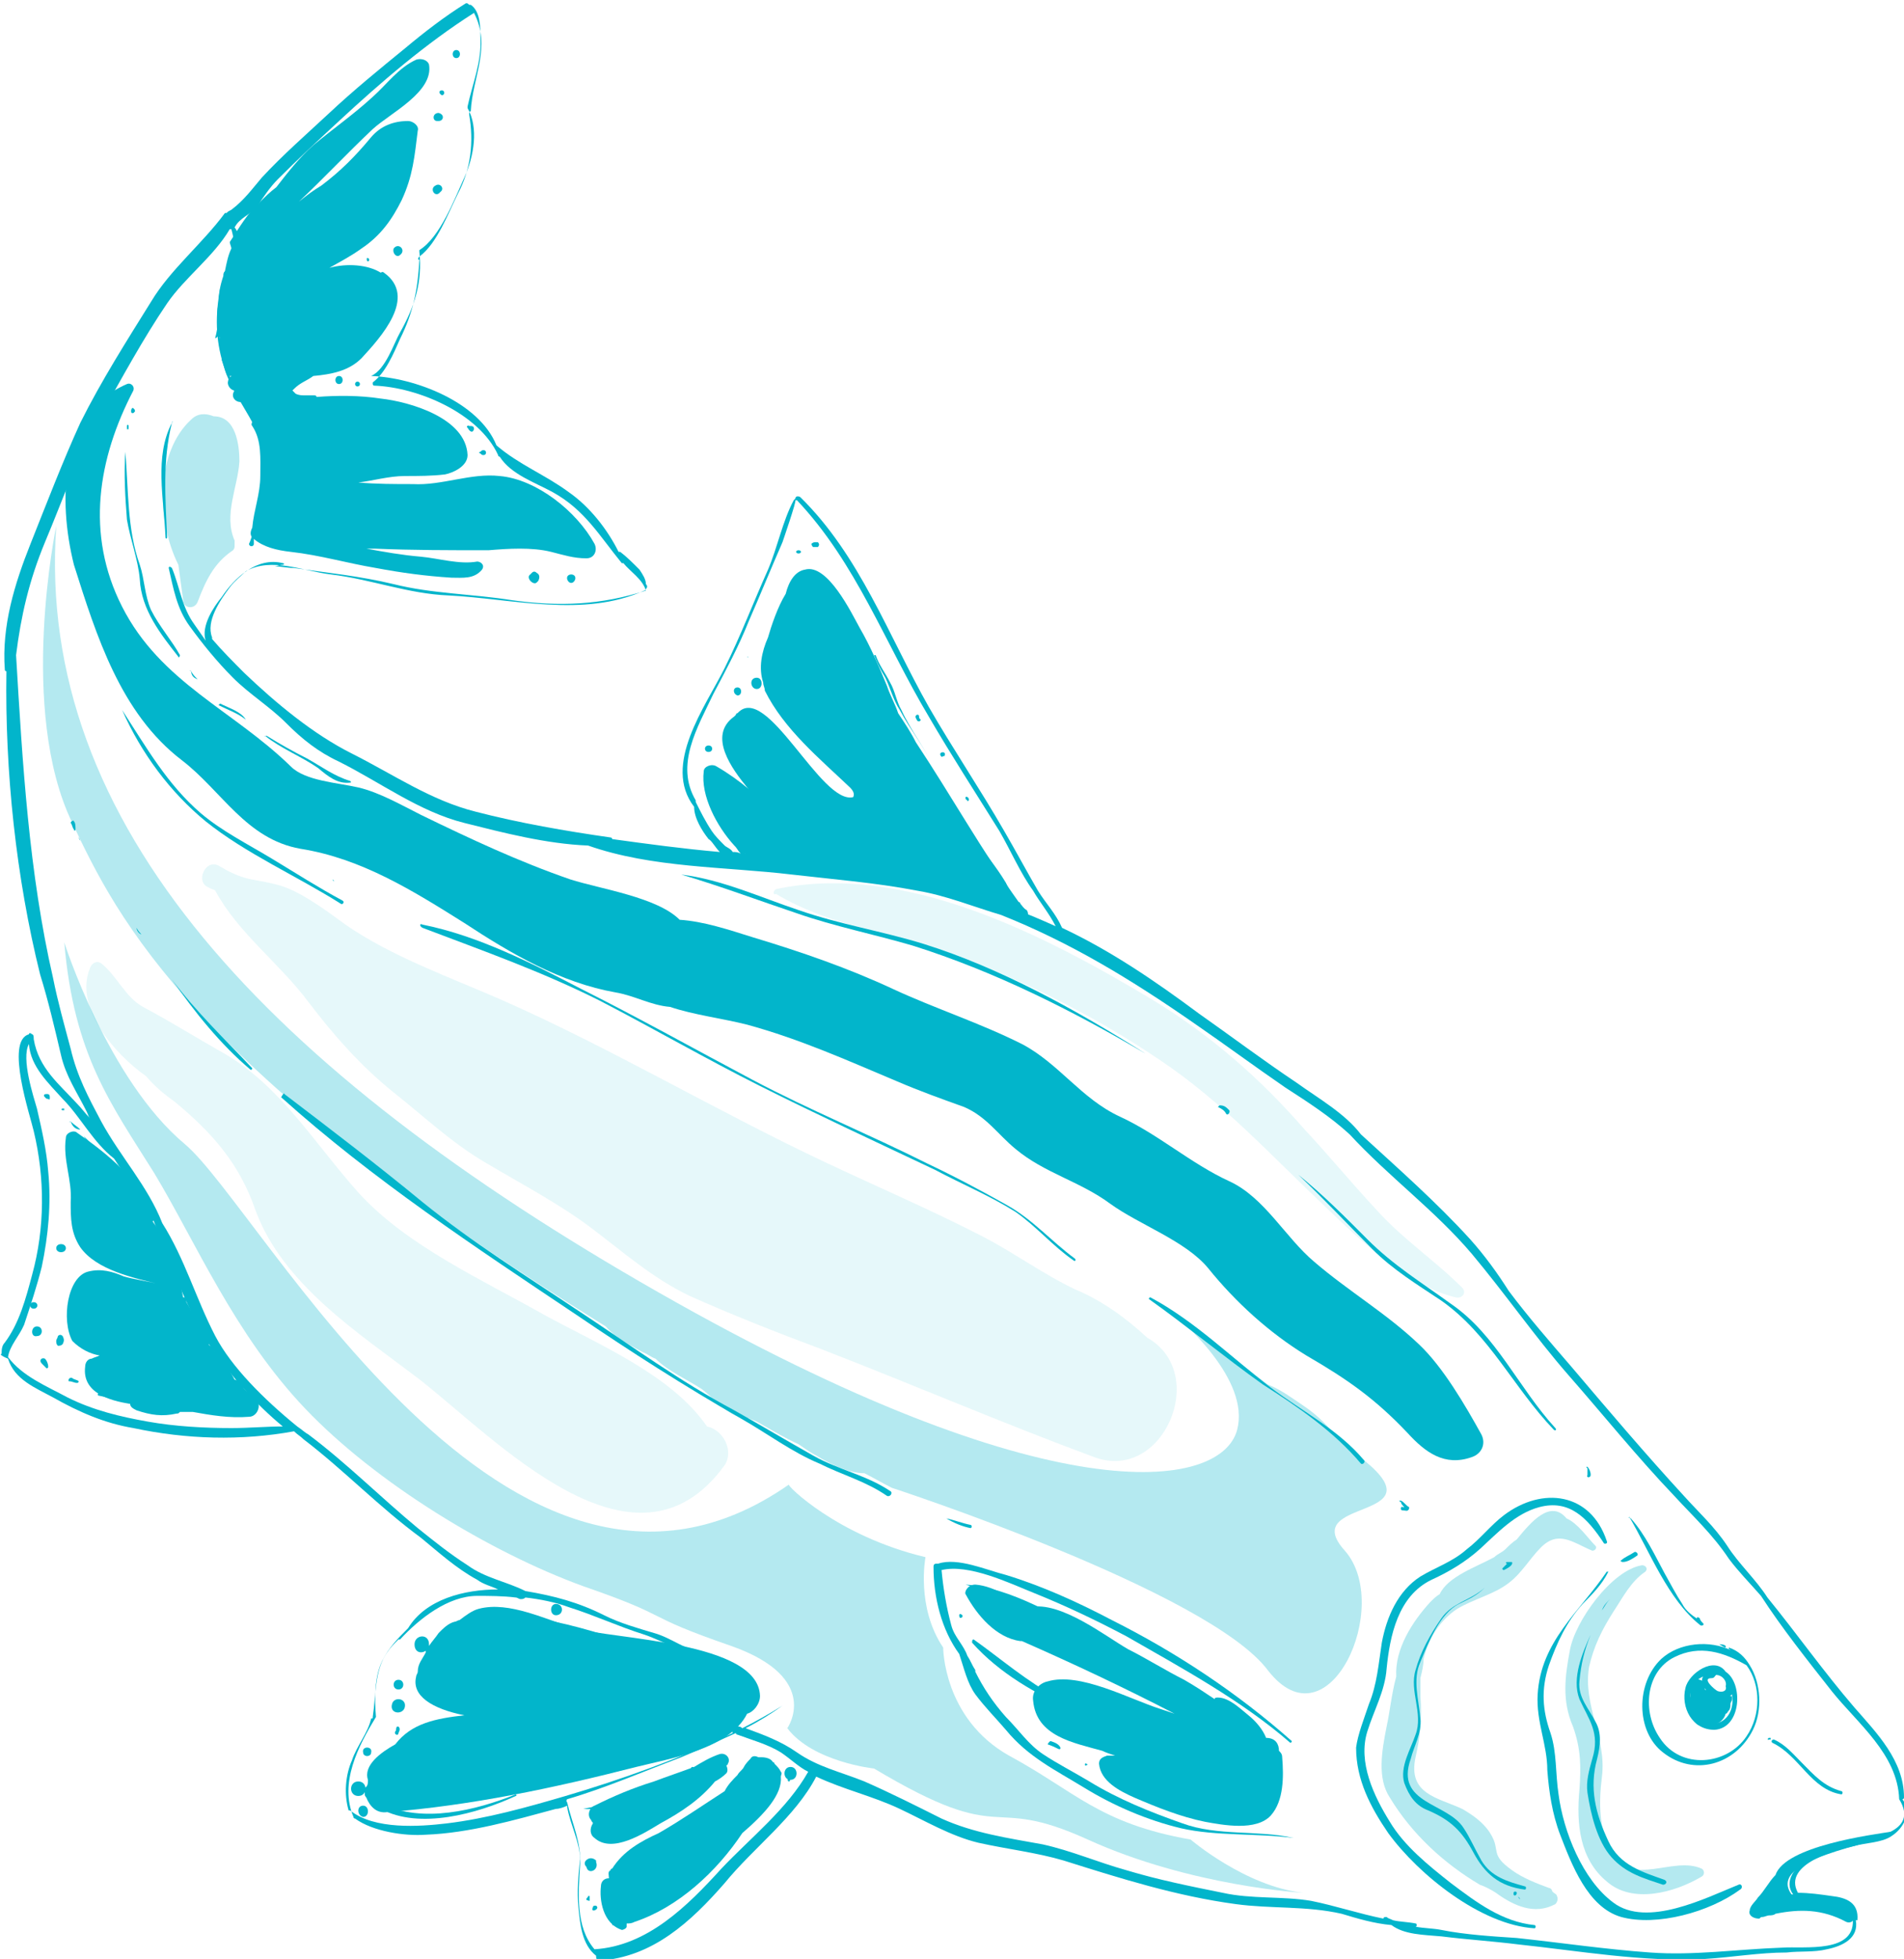 <svg xmlns="http://www.w3.org/2000/svg" width="139" height="143" viewBox="0 0 139 143" fill="none"><g clip-path="url(#clip0_69_493)"><path d="M15.718 24.619C15.835 24.265 15.835 23.912 15.953 23.676C15.835 23.205 15.835 22.616 15.953 22.145C15.953 21.438 16.07 20.849 16.305 20.142C16.305 20.025 16.305 19.907 16.422 19.789C16.539 19.2 16.657 18.611 16.891 18.14C16.891 18.022 16.774 17.787 16.774 17.669C17.478 16.609 18.064 15.549 19.003 14.724C19.354 14.371 19.706 14.017 20.175 13.664C20.997 12.604 21.818 11.544 22.873 10.601C24.281 9.423 25.806 8.363 27.213 7.068C28.269 6.125 29.09 4.947 30.381 4.358C30.733 4.241 31.202 4.358 31.319 4.712C31.671 6.714 28.504 8.245 27.213 9.423C25.337 11.19 23.695 12.957 21.818 14.724C22.404 14.253 22.873 13.899 23.46 13.546C24.867 12.486 25.923 11.426 27.096 10.012C27.8 9.188 28.738 8.834 29.794 8.834C30.146 8.834 30.615 9.188 30.498 9.541C30.263 11.426 30.146 12.839 29.325 14.606C28.621 16.02 27.8 17.198 26.392 18.14C25.571 18.729 24.867 19.082 24.046 19.553C25.337 19.2 26.862 19.318 27.8 19.907C27.8 19.907 27.917 19.789 28.035 19.907C30.498 21.674 27.8 24.619 26.392 26.15C25.454 27.092 24.164 27.328 22.873 27.446C22.404 27.799 21.935 27.917 21.466 28.388C21.349 28.506 21.349 28.506 21.349 28.506C21.349 28.506 21.466 28.624 21.583 28.741C21.818 28.859 22.052 28.859 22.17 28.859C22.404 28.859 22.639 28.859 22.873 28.859C22.991 28.859 23.108 28.859 23.108 28.977C24.633 28.859 26.275 28.859 27.8 29.095C29.911 29.33 34.017 30.508 34.134 33.218C34.134 34.042 33.078 34.513 32.492 34.631C31.554 34.749 30.498 34.749 29.559 34.749C28.387 34.749 27.213 35.102 26.158 35.22C27.448 35.338 28.856 35.338 30.146 35.338C32.257 35.456 34.369 34.513 36.48 34.749C39.178 34.984 42.111 37.34 43.401 39.696C43.635 40.167 43.401 40.756 42.814 40.756C41.876 40.756 41.172 40.521 40.234 40.285C38.826 39.932 37.067 40.049 35.659 40.167C32.844 40.167 30.146 40.167 27.331 40.049C27.096 40.049 26.979 40.049 26.744 40.049C28.035 40.285 29.325 40.521 30.733 40.638C32.023 40.756 33.548 41.227 34.838 40.992C35.072 40.992 35.425 41.227 35.19 41.581C34.603 42.288 33.782 42.17 32.961 42.17C31.084 42.052 29.325 41.816 27.448 41.463C25.337 41.11 23.343 40.521 21.231 40.285C20.175 40.167 19.237 39.932 18.533 39.343C18.181 39.107 18.299 38.754 18.416 38.518C18.533 37.222 19.003 36.044 19.003 34.749C19.003 33.453 19.12 32.157 18.416 31.097C18.299 30.979 18.416 30.862 18.416 30.744V30.626C18.416 30.508 18.299 30.508 18.299 30.39C18.181 30.273 18.064 30.037 17.947 29.919C17.829 29.802 17.829 29.684 17.829 29.684C17.829 29.566 17.712 29.566 17.712 29.448V29.33C17.243 29.448 16.774 28.977 17.126 28.506C16.891 28.506 16.539 28.152 16.657 27.799C16.657 27.681 16.774 27.563 16.891 27.446H16.774C16.657 27.446 16.657 27.446 16.539 27.328C16.422 26.974 16.305 26.621 16.187 26.268C16.187 26.268 16.187 26.15 16.305 26.15C16.305 26.15 16.187 26.15 16.187 26.032C16.187 26.032 16.187 26.032 16.187 25.914C16.07 25.561 15.953 25.09 15.953 24.736C15.953 24.736 16.07 24.736 16.07 24.619C16.07 24.619 15.953 24.619 15.953 24.501C15.718 24.736 15.718 24.736 15.718 24.619Z" fill="#02B5CB"></path><path d="M28.738 18.14C29.09 17.669 29.677 18.258 29.207 18.611C28.973 18.847 28.621 18.493 28.738 18.14Z" fill="#02B5CB"></path><path d="M26.861 18.847C26.979 18.847 26.979 19.082 26.861 19.082C26.744 19.082 26.744 18.729 26.861 18.847Z" fill="#02B5CB"></path><path d="M31.788 13.546C32.14 13.31 32.492 13.782 32.14 14.017C31.788 14.489 31.319 13.782 31.788 13.546Z" fill="#02B5CB"></path><path d="M32.023 8.245C32.492 8.363 32.375 8.834 32.023 8.834H31.905C31.554 8.834 31.554 8.245 32.023 8.245Z" fill="#02B5CB"></path><path d="M32.257 6.596C32.492 6.596 32.492 6.95 32.257 6.95C32.023 6.832 32.023 6.596 32.257 6.596Z" fill="#02B5CB"></path><path d="M33.313 3.652C33.665 3.652 33.665 4.241 33.313 4.241C32.961 4.241 32.961 3.652 33.313 3.652Z" fill="#02B5CB"></path><path d="M24.75 27.446C25.102 27.446 25.102 28.035 24.75 28.035C24.398 28.035 24.398 27.446 24.75 27.446Z" fill="#02B5CB"></path><path d="M26.275 28.035C26.275 28.27 25.923 28.27 25.923 28.035C25.923 27.799 26.275 27.799 26.275 28.035Z" fill="#02B5CB"></path><path d="M38.709 41.934L38.826 41.816C38.943 41.699 39.061 41.699 39.178 41.816C39.413 41.934 39.413 42.17 39.295 42.405C39.295 42.405 39.295 42.405 39.178 42.523C38.943 42.759 38.357 42.17 38.709 41.934Z" fill="#02B5CB"></path><path d="M41.993 42.288C41.993 42.405 41.993 42.405 41.993 42.288C41.876 42.641 41.524 42.641 41.407 42.288C41.289 41.816 42.11 41.816 41.993 42.288Z" fill="#02B5CB"></path><path d="M34.251 31.097C34.486 31.097 34.603 31.097 34.603 31.333C34.486 31.686 34.251 31.451 34.134 31.215C34.017 31.215 34.134 30.979 34.251 31.097Z" fill="#02B5CB"></path><path d="M35.073 32.982C35.19 32.864 35.19 32.864 35.307 32.864C35.542 32.864 35.542 33.218 35.307 33.218C35.19 33.218 35.19 33.218 35.073 33.1C34.955 33.1 34.955 32.982 35.073 32.982Z" fill="#02B5CB"></path><path d="M51.377 56.305C51.377 55.951 51.964 55.716 52.316 55.951C53.137 56.423 53.958 57.011 54.662 57.6L54.544 57.483C53.489 56.187 51.612 53.713 53.606 52.3L53.723 52.182C53.723 52.182 53.723 52.064 53.84 52.064C55.952 49.708 59.94 58.778 62.286 58.19C62.403 57.954 62.286 57.718 62.051 57.483C59.823 55.362 57.242 53.242 55.835 50.415C55.835 50.18 55.717 50.062 55.717 49.826C55.365 48.766 55.6 47.588 56.069 46.528C56.304 45.703 56.773 44.29 57.359 43.348C57.594 42.405 58.063 41.699 58.767 41.581C60.409 41.11 62.169 44.761 62.755 45.821C63.576 47.235 64.163 48.648 64.749 50.062C64.984 50.769 65.336 51.358 65.57 52.064C66.04 52.771 66.509 53.478 66.861 54.184C69.441 58.072 71.67 62.077 74.368 65.846C74.368 65.846 74.485 65.846 74.485 65.964C74.603 66.082 74.72 66.317 74.954 66.435C75.306 66.906 74.603 67.613 74.251 67.142C74.133 66.906 74.016 66.788 73.899 66.553C73.781 66.553 73.781 66.553 73.664 66.435H73.547C72.139 66.317 70.849 65.61 69.441 65.139C67.799 64.55 66.274 64.197 64.515 63.961C62.99 63.726 61.465 63.372 59.94 63.372C59.705 63.372 59.471 63.372 59.236 63.372C59.002 63.49 58.65 63.49 58.532 63.255H58.415C56.89 63.608 54.544 62.666 53.606 61.723C52.316 60.31 51.143 58.072 51.377 56.305Z" fill="#02B5CB"></path><path d="M51.729 54.42C52.081 54.42 52.081 54.891 51.729 54.891C51.377 54.891 51.377 54.42 51.729 54.42Z" fill="#02B5CB"></path><path d="M58.298 40.167C58.532 40.167 58.532 40.403 58.298 40.403C58.063 40.403 58.063 40.167 58.298 40.167Z" fill="#02B5CB"></path><path d="M59.236 39.696C59.354 39.578 59.471 39.578 59.588 39.578C59.588 39.578 59.588 39.578 59.706 39.578C59.823 39.696 59.823 39.814 59.706 39.932C59.706 39.932 59.706 39.932 59.588 39.932C59.471 39.932 59.354 39.932 59.354 39.932C59.236 39.814 59.236 39.696 59.236 39.696Z" fill="#02B5CB"></path><path d="M67.095 52.3C67.095 52.418 67.095 52.418 67.213 52.535C67.213 52.535 67.213 52.653 67.095 52.653C66.978 52.653 66.978 52.653 66.861 52.418C66.743 52.182 67.095 52.064 67.095 52.3Z" fill="#02B5CB"></path><path d="M68.972 55.127C68.972 55.245 68.972 55.245 68.972 55.127C68.972 55.245 68.855 55.245 68.972 55.127C68.855 55.245 68.855 55.245 68.972 55.127C68.855 55.245 68.737 55.245 68.737 55.245C68.385 54.891 69.089 54.773 68.972 55.127Z" fill="#02B5CB"></path><path d="M70.614 58.19C70.732 58.19 70.732 58.307 70.614 58.19C70.732 58.307 70.732 58.307 70.732 58.307C70.732 58.307 70.732 58.307 70.732 58.425C70.732 58.425 70.614 58.543 70.614 58.425C70.38 58.307 70.497 58.072 70.614 58.19Z" fill="#02B5CB"></path><path d="M55.248 49.473C55.717 49.473 55.717 50.297 55.248 50.297C54.779 50.297 54.661 49.473 55.248 49.473Z" fill="#02B5CB"></path><path d="M53.841 50.18C54.193 50.18 54.193 50.769 53.841 50.769C53.489 50.651 53.489 50.18 53.841 50.18Z" fill="#02B5CB"></path><path d="M54.544 47.941C54.662 47.941 54.662 48.059 54.544 47.941V47.941Z" fill="#02B5CB"></path><path d="M6.452 92.82C7.39 92.585 8.211 92.82 9.032 93.174C9.853 93.409 10.792 93.527 11.73 93.763C9.736 93.292 7.038 92.703 5.865 91.054C5.161 89.993 5.161 88.933 5.161 87.755C5.279 86.106 4.575 84.693 4.809 83.044C4.809 82.69 5.396 82.455 5.63 82.69C7.859 84.222 10.322 86.224 11.261 88.933C11.261 89.051 11.261 89.051 11.143 89.169C11.847 90.111 12.434 90.936 12.668 92.114C12.668 92.231 12.668 92.349 12.668 92.467C13.02 92.467 13.372 92.82 13.138 93.292C13.138 93.645 13.255 94.116 13.372 94.705C13.372 94.705 13.372 94.705 13.489 94.705C13.607 94.823 13.607 94.941 13.607 95.058C13.841 95.412 13.959 95.765 14.311 96.119C14.662 96.472 15.014 96.825 15.249 97.179C15.601 97.532 15.484 97.885 15.249 98.121C15.249 98.121 15.249 98.239 15.366 98.239C15.953 99.063 16.657 99.77 17.126 100.713C17.243 100.713 17.36 100.83 17.478 100.83C17.712 101.184 17.83 101.537 18.181 101.655C18.299 101.655 18.416 101.773 18.416 101.773C18.416 101.89 18.416 101.89 18.416 102.008C19.237 102.244 18.885 103.422 18.181 103.422C16.774 103.54 15.366 103.304 14.076 103.068C13.724 103.068 13.372 103.068 13.138 103.068C13.02 103.186 13.02 103.186 12.903 103.186C11.847 103.422 11.026 103.304 9.971 102.951C9.736 102.833 9.501 102.715 9.501 102.479C7.976 102.244 5.982 101.655 6.217 99.77C6.217 99.417 6.452 99.181 6.686 99.181C6.921 99.063 7.038 99.063 7.273 98.946C6.569 98.828 5.865 98.475 5.279 97.885C4.457 96.354 4.927 93.174 6.452 92.82Z" fill="#02B5CB"></path><path d="M4.457 90.818C4.927 90.818 4.927 91.407 4.457 91.407C3.988 91.407 3.988 90.818 4.457 90.818Z" fill="#02B5CB"></path><path d="M2.463 95.058C2.815 95.058 2.815 95.53 2.463 95.53C2.111 95.53 2.111 95.058 2.463 95.058Z" fill="#02B5CB"></path><path d="M2.698 96.825C3.167 96.825 3.167 97.532 2.698 97.532C2.229 97.65 2.229 96.825 2.698 96.825Z" fill="#02B5CB"></path><path d="M4.105 97.885C4.105 97.768 4.223 97.65 4.223 97.532C4.34 97.414 4.457 97.414 4.575 97.532C4.692 97.768 4.692 97.885 4.575 98.121C4.457 98.239 4.34 98.239 4.223 98.239C4.105 98.121 4.105 98.003 4.105 97.885Z" fill="#02B5CB"></path><path d="M71.201 115.672C72.726 115.79 73.899 116.85 75.189 117.321C77.418 116.85 80.702 119.442 82.344 120.384C83.752 121.091 85.042 121.915 86.45 122.622C87.271 123.093 87.975 123.564 88.678 124.035C88.678 123.918 88.796 123.918 88.913 123.918C89.734 123.918 90.555 124.742 91.142 125.213C91.728 125.685 92.197 126.273 92.432 126.862C93.136 126.862 93.37 127.334 93.37 127.805C93.488 127.923 93.605 128.04 93.605 128.276C93.722 129.689 93.722 131.456 92.784 132.516C91.728 133.694 89.265 133.223 87.975 132.988C86.215 132.634 84.456 131.928 82.813 131.221C81.758 130.75 80.35 130.043 80.233 128.747C80.233 128.394 80.467 128.276 80.819 128.158C81.054 128.158 81.171 128.158 81.406 128.158C81.054 128.04 80.702 127.923 80.467 127.805C78.356 127.216 75.658 126.745 75.424 124.153C75.306 123.446 75.893 122.857 76.479 122.74C78.825 122.033 82.462 124.035 84.69 124.742C85.042 124.86 85.394 124.978 85.746 125.096C82.11 123.211 78.356 121.444 74.602 119.795C74.602 119.795 74.602 119.795 74.485 119.795C72.726 119.559 71.318 117.91 70.497 116.379C70.38 116.261 70.614 115.672 71.201 115.672Z" fill="#02B5CB"></path><path d="M26.862 129.925C26.51 128.865 27.8 127.923 28.856 127.334C30.029 125.802 31.788 125.449 33.9 125.213C31.554 124.742 30.029 123.8 30.381 122.386C30.381 122.269 30.498 122.151 30.498 122.033C30.498 121.444 30.85 121.091 31.084 120.619C31.084 120.619 31.084 120.619 31.084 120.502C30.733 120.737 30.263 120.619 30.263 120.03C30.263 119.324 31.319 119.206 31.319 120.03C31.319 120.148 31.319 120.148 31.319 120.148C31.553 119.795 31.788 119.559 32.023 119.206C32.375 118.853 32.727 118.499 33.196 118.381C33.313 118.381 33.43 118.264 33.548 118.264C34.017 117.91 34.486 117.557 34.955 117.439C37.184 116.85 39.882 118.264 41.993 118.853C44.691 119.677 55.365 119.795 55.483 123.8C55.483 124.389 55.014 124.978 54.544 125.096C53.254 127.687 48.797 128.394 46.451 128.983C40.468 130.514 34.369 131.81 28.269 132.281C27.448 132.399 26.979 131.81 26.744 131.221C26.744 131.221 26.627 131.103 26.627 130.985C26.627 130.867 26.627 130.75 26.627 130.514C26.862 130.396 26.862 130.161 26.862 129.925Z" fill="#02B5CB"></path><path d="M43.87 137.699C43.87 137.346 44.105 137.11 44.456 137.11C44.456 136.875 44.339 136.639 44.574 136.521C44.574 136.404 44.691 136.404 44.691 136.404C45.512 135.108 46.802 134.401 48.093 133.812C49.735 132.87 51.26 131.81 52.902 130.75C53.137 130.278 53.489 129.925 53.84 129.572C53.958 129.336 54.192 129.218 54.31 128.983C54.427 128.747 54.661 128.512 54.779 128.394C54.896 128.158 55.131 128.158 55.365 128.276C55.483 128.276 55.483 128.276 55.6 128.276C55.952 128.276 56.304 128.394 56.421 128.629C56.421 128.629 56.538 128.629 56.538 128.747C56.773 128.983 56.89 129.1 57.007 129.336C57.125 129.454 57.007 129.572 57.007 129.689C57.125 130.985 55.834 132.399 54.192 133.812C52.316 136.639 49.5 139.231 46.333 140.291C46.099 140.409 45.981 140.409 45.747 140.409C45.747 140.526 45.747 140.526 45.747 140.644C45.747 140.762 45.512 140.88 45.395 140.88C43.987 140.409 43.753 138.642 43.87 137.699Z" fill="#02B5CB"></path><path d="M43.401 131.81C44.808 131.103 46.216 130.514 47.741 130.043C48.679 129.689 49.735 129.336 50.673 128.983C51.26 128.629 51.846 128.276 52.55 128.04C53.019 127.923 53.371 128.394 53.136 128.747C53.136 128.747 53.136 128.865 53.019 128.865C53.136 129.1 53.136 129.336 53.019 129.454C52.785 129.689 52.433 129.925 52.198 130.043C51.142 131.339 49.735 132.281 48.21 133.105C47.037 133.812 44.691 135.343 43.401 134.166C43.049 133.93 43.049 133.459 43.283 133.105C43.283 132.988 43.166 132.988 43.166 132.87C42.814 132.516 43.049 131.928 43.401 131.81Z" fill="#02B5CB"></path><path d="M42.932 135.697C43.166 135.579 43.401 135.697 43.518 135.815C43.518 135.815 43.518 135.815 43.518 135.932C43.753 136.521 42.932 136.875 42.814 136.286C42.58 136.05 42.697 135.815 42.932 135.697Z" fill="#02B5CB"></path><path d="M57.711 128.983C58.298 128.983 58.298 129.925 57.711 129.925C57.125 129.925 57.125 128.983 57.711 128.983Z" fill="#02B5CB"></path><path d="M29.09 122.622C29.559 122.622 29.559 123.329 29.09 123.329C28.621 123.329 28.621 122.622 29.09 122.622Z" fill="#02B5CB"></path><path d="M28.621 124.389C28.738 123.918 29.442 123.918 29.559 124.389C29.677 125.213 28.386 125.213 28.621 124.389Z" fill="#02B5CB"></path><path d="M40.586 117.086C41.172 117.086 41.172 117.91 40.586 117.91C40.116 117.91 40.116 117.086 40.586 117.086Z" fill="#02B5CB"></path><path d="M27.096 127.923C27.096 128.276 26.51 128.276 26.51 127.923C26.392 127.451 27.213 127.451 27.096 127.923Z" fill="#02B5CB"></path><path d="M26.158 130.043C26.861 130.043 26.861 131.103 26.158 131.103C25.454 131.103 25.454 130.043 26.158 130.043Z" fill="#02B5CB"></path><path d="M26.51 131.81C26.979 131.81 26.979 132.634 26.51 132.634C26.041 132.516 26.041 131.81 26.51 131.81Z" fill="#02B5CB"></path><path d="M123.399 123.8C123.399 123.682 123.399 123.682 123.399 123.8C123.399 123.564 123.399 123.329 123.399 123.093V122.975C123.516 122.622 123.751 122.504 124.103 122.622C124.455 122.74 124.572 122.975 124.455 123.329C124.807 123.446 125.041 123.682 125.393 123.682C125.745 123.682 125.98 123.682 126.332 123.8C126.449 123.8 126.449 123.918 126.449 124.035C126.449 124.153 126.332 124.271 126.332 124.389C126.332 124.507 126.332 124.742 126.214 124.86C126.097 124.978 126.097 125.096 125.98 125.096C125.862 125.567 125.393 125.92 124.924 125.92C124.572 126.038 124.338 126.038 123.986 125.92C123.751 125.802 123.634 125.567 123.516 125.331C123.399 124.742 123.282 124.271 123.399 123.8Z" fill="#02B5CB"></path><path d="M117.534 116.732C117.299 116.968 117.182 117.203 116.948 117.557C117.065 117.203 117.299 116.968 117.534 116.732Z" fill="#02B5CB"></path><path d="M116.126 119.324C116.244 119.324 116.244 119.324 116.126 119.324C115.657 120.502 115.423 121.444 115.305 122.74C115.188 123.918 116.009 124.742 116.478 125.685C116.948 126.509 116.83 127.451 116.596 128.394C116.009 130.514 116.478 132.399 117.417 134.401C118.238 136.168 119.88 136.639 121.522 137.228C121.757 137.346 121.64 137.582 121.405 137.582C119.997 137.11 118.707 136.757 117.651 135.579C116.596 134.401 116.126 132.399 115.892 130.867C115.775 130.043 116.009 129.218 116.244 128.394C116.83 126.509 116.009 125.567 115.305 124.035C114.719 122.504 115.54 120.619 116.126 119.324Z" fill="#02B5CB"></path><path d="M109.91 114.259L110.027 114.141C110.144 114.023 110.144 114.023 110.027 114.141C109.91 114.141 109.91 114.023 110.027 114.023H110.144C110.144 114.023 110.262 114.023 110.379 114.023C110.496 114.259 110.027 114.494 109.792 114.612C109.792 114.612 109.675 114.612 109.675 114.494C109.675 114.494 109.792 114.376 109.91 114.259Z" fill="#02B5CB"></path><path d="M103.341 126.627C103.927 125.096 102.872 123.446 103.341 121.915C103.693 120.619 104.397 119.324 105.218 118.146C106.039 116.968 107.329 116.85 108.385 115.908C107.798 116.497 107.212 116.732 106.508 117.086C105.1 117.792 104.279 119.913 103.693 121.326C103.106 122.622 103.576 124.035 103.693 125.449C103.81 126.509 103.224 127.451 102.989 128.394C101.816 131.692 105.687 131.574 106.86 133.459C107.329 134.166 107.681 134.99 108.15 135.815C108.854 136.993 110.027 137.346 111.317 137.699C111.435 137.699 111.435 137.935 111.317 137.935C109.441 137.699 108.385 136.757 107.564 135.226C106.743 133.694 105.922 132.87 104.279 132.163C103.341 131.81 102.872 131.103 102.52 130.161C102.168 128.983 102.989 127.687 103.341 126.627Z" fill="#02B5CB"></path><path d="M110.731 138.171C110.731 138.406 110.496 138.406 110.496 138.288V138.171C110.496 138.053 110.731 138.053 110.731 138.171Z" fill="#02B5CB"></path><path d="M110.848 138.406C110.848 138.524 110.965 138.524 110.965 138.642C110.848 138.524 110.848 138.524 110.848 138.406Z" fill="#02B5CB"></path><path d="M127.739 139.466C127.739 139.113 128.208 138.759 128.326 138.524C128.795 138.053 129.147 137.346 129.616 136.875C130.32 134.755 136.654 133.93 138.179 133.694C138.296 133.694 138.296 133.812 138.296 133.812C136.889 134.637 128.912 135.697 130.789 138.288C130.906 138.406 130.789 138.406 130.789 138.524C131.375 138.524 131.845 138.406 132.431 138.524C133.252 138.524 135.364 138.759 135.364 139.937C135.364 140.291 135.012 140.409 134.777 140.291C133.018 139.348 131.375 139.348 129.616 139.702C129.499 139.82 129.264 139.82 129.147 139.82C129.029 139.82 128.795 139.937 128.678 139.937C128.56 139.937 128.56 139.937 128.443 140.055C127.856 140.055 127.622 139.702 127.739 139.466Z" fill="#02B5CB"></path><path d="M9.267 28.035C9.501 27.917 9.853 28.152 9.736 28.506C7.155 33.453 6.217 38.989 8.915 44.29C11.73 49.826 17.009 51.829 21.231 55.951C22.287 57.011 24.633 57.129 26.158 57.483C27.683 57.836 29.325 58.778 30.733 59.485C34.369 61.252 37.888 62.901 41.641 64.197C43.87 64.904 47.976 65.493 49.618 67.142C51.377 67.26 53.137 67.848 55.014 68.437C58.533 69.498 61.934 70.675 65.219 72.207C68.268 73.62 71.553 74.68 74.603 76.212C77.3 77.625 78.943 80.217 81.758 81.512C84.573 82.808 86.919 84.928 89.734 86.224C92.315 87.402 93.84 90.347 95.951 92.114C98.414 94.234 101.23 95.883 103.576 98.121C105.335 99.77 106.977 102.597 108.15 104.717C108.502 105.424 108.15 106.131 107.446 106.367C105.452 107.073 104.045 106.013 102.754 104.6C100.409 102.126 98.414 100.713 95.365 98.946C92.667 97.296 90.203 95.058 88.209 92.585C86.567 90.582 83.165 89.404 81.054 87.873C78.825 86.224 76.245 85.635 74.133 83.868C72.843 82.808 72.022 81.512 70.38 80.806C68.738 80.217 67.095 79.628 65.453 78.921C61.817 77.39 58.415 75.858 54.544 74.798C52.668 74.327 50.673 74.091 48.914 73.502C47.506 73.385 46.333 72.678 44.926 72.442C40.938 71.736 37.301 69.615 33.9 67.377C30.146 65.021 26.392 62.666 21.935 61.959C17.947 61.252 16.187 57.718 13.255 55.48C8.798 52.064 7.038 46.41 5.396 41.227C4.223 36.516 4.34 30.155 9.267 28.035Z" fill="#02B5CB"></path><g opacity="0.3"><path d="M4.106 38.4C2.581 60.192 19.589 78.096 48.093 94.352C76.597 110.607 89.148 108.84 90.321 104.364C91.259 100.713 86.45 96.472 84.69 95.058L92.549 101.066C93.488 101.419 94.426 102.126 95.13 102.597C96.186 103.304 97.007 104.128 97.711 105.071C97.828 105.189 98.063 105.306 98.18 105.542L99.588 106.602C105.101 111.078 94.661 109.311 98.18 113.199C101.699 117.203 97.007 127.687 92.549 121.915C88.209 116.143 65.101 108.605 65.101 108.605C64.398 108.251 63.811 107.898 63.107 107.544C61.934 107.544 60.527 106.838 59.588 106.249C59.119 106.013 58.65 105.66 58.298 105.424C57.242 104.953 56.304 104.364 55.248 103.775C55.014 103.657 54.896 103.657 54.662 103.54C53.254 103.54 52.316 102.244 51.26 101.419C50.204 100.713 48.797 100.124 47.858 99.181C47.506 99.063 47.272 98.828 46.92 98.71C45.864 98.121 44.926 97.65 44.222 96.825C13.959 78.096 8.563 67.024 5.279 60.074C1.29 51.829 4.106 38.4 4.106 38.4Z" fill="#02B5CB"></path><path d="M84.573 95.176L83.987 94.705C83.987 94.705 84.221 94.823 84.573 95.176Z" fill="#02B5CB"></path><path d="M67.564 113.67C67.564 113.67 66.861 117.321 68.855 120.266C68.855 120.266 68.855 125.449 73.664 128.158C78.473 130.75 80.233 133.105 86.919 134.283C86.919 134.283 90.907 137.699 95.13 138.171C95.13 138.171 86.919 137.699 79.412 134.283C71.905 130.867 73.664 134.99 63.811 129.1C63.811 129.1 59.353 128.629 57.477 126.156C57.477 126.156 60.057 122.504 53.371 120.148C46.568 117.792 49.383 118.146 42.58 115.79C35.776 113.316 27.448 108.251 22.287 102.833C17.126 97.414 14.31 90.7 11.261 85.635C8.094 80.57 5.396 77.036 4.692 68.791C4.692 68.791 7.859 78.803 13.489 83.515C19.12 88.227 37.184 122.622 57.594 108.369C57.359 108.369 61.113 112.138 67.564 113.67Z" fill="#02B5CB"></path><path d="M101.229 126.038C101.464 124.978 101.581 123.682 101.933 122.386C101.816 120.384 103.106 118.381 104.397 116.968C104.631 116.732 104.866 116.497 105.1 116.379C105.687 115.083 107.798 114.376 109.089 113.67C109.323 113.434 109.675 113.316 109.91 113.081C110.144 112.845 110.379 112.61 110.731 112.374C111.786 111.078 113.194 109.429 114.367 110.843C115.188 111.196 115.892 112.256 116.478 112.845C116.596 112.963 116.478 113.199 116.244 113.199C114.836 112.61 113.781 111.667 112.49 112.963C111.669 113.787 111.083 114.848 110.144 115.554C109.089 116.379 107.564 116.732 106.391 117.439C105.1 118.264 104.279 119.677 103.927 121.091C103.927 121.562 103.81 122.033 103.693 122.504C103.693 122.975 103.693 123.329 103.693 123.8C103.81 125.449 103.693 126.745 103.341 128.276C102.754 130.985 104.983 131.221 106.743 132.045C107.564 132.516 108.385 133.105 108.854 133.93C109.558 135.108 108.737 135.344 110.379 136.521C111.2 137.11 112.138 137.464 113.077 137.817C113.194 137.817 113.311 137.935 113.311 138.053L113.429 138.171C113.429 138.171 113.663 138.288 113.663 138.406C113.781 138.642 113.663 138.877 113.546 138.995C112.021 139.82 110.496 139.113 109.206 138.171C108.854 137.935 108.385 137.699 108.033 137.582C105.452 136.05 103.106 133.93 101.464 131.221C100.526 129.807 100.878 127.805 101.229 126.038Z" fill="#02B5CB"></path><path d="M114.602 120.502C114.954 118.381 117.652 114.612 119.88 114.259C120.115 114.259 120.349 114.494 120.115 114.73C119.059 115.437 118.473 116.615 117.769 117.675C116.948 118.97 116.361 120.148 116.009 121.68C115.54 124.507 117.3 126.862 116.948 129.689C116.713 131.574 116.713 133.577 117.652 135.226C119.176 137.817 122.109 135.461 124.22 136.404C124.455 136.521 124.455 136.875 124.22 136.993C122.226 138.171 119.176 138.995 117.3 137.346C115.306 135.697 115.071 133.105 115.306 130.632C115.423 128.983 115.423 127.687 114.836 126.038C114.015 124.153 114.25 122.386 114.602 120.502Z" fill="#02B5CB"></path><path d="M13.959 30.626C14.428 30.155 15.014 30.155 15.601 30.39C17.243 30.39 17.478 32.511 17.478 33.689C17.36 35.573 16.305 37.576 17.126 39.461C17.126 39.578 17.126 39.696 17.126 39.814C17.126 39.932 17.126 40.049 17.009 40.167C15.601 41.11 15.014 42.405 14.428 43.937C14.193 44.526 13.372 44.408 13.372 43.819C13.255 42.994 13.138 42.052 13.02 41.227C11.378 37.929 11.378 32.982 13.959 30.626Z" fill="#02B5CB"></path></g><g opacity="0.1"><path d="M16.07 63.255C18.064 64.433 18.533 64.079 20.527 64.668C22.052 65.139 23.929 66.553 25.219 67.495C28.621 69.851 32.961 71.382 36.715 73.031C44.691 76.565 52.198 81.041 60.175 84.811C64.163 86.695 68.034 88.344 71.905 90.347C74.133 91.525 76.245 93.056 78.473 94.116C80.468 94.941 82.227 96.236 83.752 97.65C88.327 100.241 84.925 108.251 79.881 106.367C73.195 103.893 66.626 101.066 59.94 98.475C56.773 97.296 53.489 96.001 50.322 94.587C47.624 93.292 45.512 91.407 43.166 89.64C40.82 87.873 38.122 86.46 35.542 84.928C33.078 83.515 30.967 81.512 28.738 79.746C26.392 77.861 24.398 75.623 22.521 73.149C20.41 70.322 17.36 68.084 15.718 65.021C15.601 64.904 15.366 64.904 15.249 64.786C14.193 64.433 15.014 62.548 16.07 63.255Z" fill="#02B5CB"></path><path d="M6.569 70.675C6.686 70.322 7.038 70.087 7.39 70.322C8.563 71.264 9.149 72.796 10.44 73.502C12.434 74.563 14.31 75.74 16.187 76.801C20.41 79.156 22.991 83.515 26.158 87.049C29.677 90.936 35.19 93.409 39.764 96.001C43.635 98.121 49.031 100.359 51.612 104.129C52.785 104.364 53.606 105.895 52.902 106.956C46.333 116.026 36.128 104.953 30.498 100.595C26.158 97.296 20.645 93.763 18.651 88.344C17.477 84.928 15.483 82.69 12.786 80.452C11.964 79.863 11.261 79.274 10.674 78.567C8.328 76.918 5.396 73.502 6.569 70.675Z" fill="#02B5CB"></path><path d="M56.656 64.904C66.04 62.901 76.362 68.32 84.221 73.031C88.444 75.623 91.963 78.685 95.247 82.455C97.007 84.339 98.649 86.342 100.408 88.227C102.402 90.465 104.748 91.996 106.743 93.998C107.094 94.352 106.743 94.823 106.273 94.705C102.754 93.881 99.353 90.582 96.772 88.109C92.784 84.339 89.265 80.452 84.69 77.39C80.35 74.445 75.541 71.971 70.614 70.087C66.157 68.32 60.761 67.731 56.656 65.257C56.421 65.375 56.421 65.021 56.656 64.904Z" fill="#02B5CB"></path></g><path d="M3.284 99.181C3.401 99.299 3.519 99.535 3.519 99.77C3.519 99.888 3.401 99.888 3.401 99.888C3.284 99.77 3.167 99.652 3.05 99.535C2.815 99.299 3.05 99.063 3.284 99.181Z" fill="#02B5CB"></path><path d="M5.278 100.595C5.396 100.713 5.63 100.713 5.748 100.83C5.748 100.83 5.748 100.948 5.63 100.948C5.396 100.948 5.278 100.83 5.044 100.83C4.926 100.83 5.044 100.477 5.278 100.595Z" fill="#02B5CB"></path><path d="M7.272 101.655C8.68 101.89 9.97 102.244 11.378 102.479C13.372 102.833 15.249 102.597 17.243 102.715C17.36 102.715 17.36 102.833 17.243 102.833C15.483 102.951 13.841 102.951 12.082 102.951C10.44 102.833 8.915 102.244 7.272 101.89C7.038 101.89 7.155 101.655 7.272 101.655Z" fill="#02B5CB"></path><path d="M3.402 79.863C3.519 79.863 3.636 79.863 3.636 80.099C3.636 80.217 3.636 80.334 3.519 80.217C3.402 80.217 3.402 80.217 3.284 80.099C3.167 79.981 3.167 79.863 3.402 79.863Z" fill="#02B5CB"></path><path d="M4.575 80.923C4.692 80.923 4.692 80.923 4.692 80.923V81.041C4.575 81.041 4.575 81.041 4.575 81.041C4.457 81.041 4.457 80.923 4.575 80.923Z" fill="#02B5CB"></path><path d="M5.161 81.866C5.396 82.101 5.63 82.219 5.865 82.455C5.513 82.455 5.278 82.219 5.161 81.866C5.044 81.984 5.044 81.866 5.161 81.866Z" fill="#02B5CB"></path><path d="M6.099 82.926C6.686 83.515 7.272 84.104 7.859 84.693C8.328 85.164 9.032 85.753 9.384 86.342C9.384 86.46 9.384 86.46 9.266 86.46C8.68 86.106 8.093 85.4 7.624 84.928C7.155 84.222 6.569 83.633 6.099 82.926Z" fill="#02B5CB"></path><path d="M45.278 119.677C45.395 119.677 45.395 119.795 45.278 119.677C45.278 119.795 45.278 119.795 45.278 119.677C45.16 119.795 45.16 119.677 45.278 119.677Z" fill="#02B5CB"></path><path d="M32.492 119.088C33.782 117.792 35.776 117.792 37.536 117.91C39.999 118.146 42.697 118.853 45.16 119.677C45.278 119.677 45.16 119.795 45.16 119.795C43.166 119.324 41.055 118.97 39.061 118.499C36.949 118.028 34.486 117.91 32.727 119.324C32.492 119.324 32.375 119.206 32.492 119.088Z" fill="#02B5CB"></path><path d="M31.319 120.502C31.319 120.502 31.319 120.384 31.436 120.384C31.553 120.148 31.788 120.266 31.671 120.502V120.619C31.553 120.619 31.553 120.737 31.319 120.502C31.436 120.619 31.436 120.619 31.319 120.502C31.319 120.619 31.319 120.619 31.319 120.502Z" fill="#02B5CB"></path><path d="M44.808 128.394C45.043 128.394 44.926 128.276 44.808 128.394V128.394Z" fill="#02B5CB"></path><path d="M41.172 129.572C40.82 129.925 40.351 130.161 39.882 130.396C40.234 130.043 40.703 129.807 41.172 129.572Z" fill="#02B5CB"></path><path d="M27.917 131.692C30.85 133.105 34.721 132.163 37.653 130.985C37.653 130.985 37.77 131.103 37.653 131.103C34.838 132.399 30.615 133.577 27.8 132.045C27.683 131.81 27.8 131.692 27.917 131.692Z" fill="#02B5CB"></path><path d="M27.683 129.336C27.8 129.336 27.8 129.336 27.683 129.336C28.152 129.454 27.565 129.925 27.448 129.572C27.565 129.454 27.565 129.336 27.683 129.336Z" fill="#02B5CB"></path><path d="M28.856 126.391C28.973 126.273 28.856 126.273 28.973 126.038H29.09C29.207 126.156 29.207 126.273 29.09 126.509C29.09 126.745 28.738 126.627 28.856 126.391Z" fill="#02B5CB"></path><path d="M57.594 129.807C57.711 129.807 57.711 130.043 57.594 130.043C57.477 130.043 57.477 129.807 57.594 129.807Z" fill="#02B5CB"></path><path d="M56.421 131.103C56.421 131.221 56.304 131.339 56.304 131.339C56.304 131.221 56.421 131.221 56.421 131.103Z" fill="#02B5CB"></path><path d="M44.808 140.291C46.685 140.173 48.445 138.642 49.735 137.464C51.377 136.05 53.254 134.755 54.544 132.87C53.371 134.99 51.143 136.521 49.266 138.053C48.093 139.113 46.333 140.644 44.691 140.526C44.691 140.526 44.691 140.291 44.808 140.291Z" fill="#02B5CB"></path><path d="M43.283 139.231C43.283 139.113 43.401 139.113 43.401 139.113H43.518C43.87 139.348 43.049 139.702 43.283 139.231Z" fill="#02B5CB"></path><path d="M42.814 138.642C42.814 138.524 42.931 138.524 42.931 138.406H43.049C43.049 138.524 43.049 138.642 43.049 138.759C42.931 138.759 42.697 138.642 42.814 138.642Z" fill="#02B5CB"></path><path d="M50.556 128.983C50.673 128.983 50.673 129.1 50.556 129.218H50.439C50.439 129.1 50.439 128.983 50.556 128.983Z" fill="#02B5CB"></path><path d="M48.445 129.925C48.797 129.807 49.148 129.689 49.5 129.689C49.618 129.689 49.618 129.807 49.5 129.807C49.148 129.807 48.797 129.925 48.445 129.925Z" fill="#02B5CB"></path><path d="M42.58 132.045C44.222 131.692 46.216 131.456 47.623 130.396C46.45 131.574 44.222 132.163 42.58 132.045Z" fill="#02B5CB"></path><path d="M68.151 114.376C68.151 114.141 68.268 114.141 68.503 114.141C69.91 113.67 72.022 114.612 73.429 114.965C76.127 115.79 78.708 116.968 81.171 118.264C85.863 120.619 90.32 123.564 94.309 127.098C94.309 127.098 94.309 127.216 94.191 127.216C90.672 124.153 86.332 121.797 82.227 119.442C79.998 118.264 77.769 117.203 75.424 116.261C73.664 115.554 70.731 114.141 68.737 114.612C68.855 115.908 69.089 117.321 69.441 118.617C69.558 119.088 69.793 119.442 70.028 119.795C70.262 120.148 70.497 120.502 70.614 120.855C70.849 121.208 70.966 121.562 71.201 121.915V122.033C71.787 123.211 72.491 124.271 73.429 125.331C74.368 126.273 75.072 127.334 76.127 128.04C77.183 128.747 78.356 129.336 79.529 130.043C81.64 131.339 83.986 132.281 86.332 133.105C88.913 134.048 91.845 133.577 94.426 134.166C91.728 133.812 88.796 134.048 86.215 133.459C83.752 132.87 81.288 131.81 79.177 130.514C77.066 129.218 75.072 128.276 73.429 126.273C72.726 125.449 71.904 124.624 71.201 123.682C70.614 122.857 70.38 121.797 70.028 120.737C68.737 118.97 68.151 116.614 68.151 114.376Z" fill="#02B5CB"></path><path d="M71.084 119.677C73.078 121.091 74.954 122.74 77.183 123.918C79.412 125.096 82.462 126.98 84.925 126.98V127.098C82.696 127.098 80.35 125.685 78.356 124.86C75.658 123.682 72.96 122.151 70.966 119.913C70.966 119.795 70.966 119.677 71.084 119.677Z" fill="#02B5CB"></path><path d="M70.263 117.91V118.028C70.145 118.146 70.028 118.146 70.028 117.91C70.028 117.792 70.145 117.792 70.263 117.91Z" fill="#02B5CB"></path><path d="M84.573 121.915C84.69 122.033 84.808 122.033 84.925 122.151C85.042 122.269 84.925 122.386 84.808 122.269C84.69 122.269 84.69 122.151 84.573 121.915Z" fill="#02B5CB"></path><path d="M82.227 120.619C82.344 120.737 82.227 120.855 82.227 120.619V120.619Z" fill="#02B5CB"></path><path d="M70.497 115.672C73.899 115.908 77.066 118.028 80.115 119.442V119.559C76.831 118.146 73.781 116.732 70.497 115.672C70.38 115.672 70.38 115.672 70.497 115.672Z" fill="#02B5CB"></path><path d="M76.714 127.098C77.066 127.216 77.3 127.334 77.418 127.569C77.418 127.687 77.418 127.687 77.3 127.687C77.066 127.569 76.831 127.451 76.479 127.334C76.479 127.334 76.597 127.098 76.714 127.098Z" fill="#02B5CB"></path><path d="M79.294 128.747C79.412 128.747 79.412 128.865 79.294 128.865C79.177 128.983 79.177 128.629 79.294 128.747Z" fill="#02B5CB"></path><path d="M82.814 130.632C83.752 130.985 84.69 131.339 85.511 131.81C86.567 132.281 87.623 132.399 88.678 132.634V132.752C86.567 132.988 84.573 131.456 82.696 130.867C82.579 130.75 82.696 130.514 82.814 130.632Z" fill="#02B5CB"></path><path d="M87.036 124.271C87.153 124.389 87.153 124.389 87.271 124.507C87.153 124.507 87.153 124.389 87.036 124.271Z" fill="#02B5CB"></path><path d="M88.326 125.096C88.444 125.213 88.678 125.331 88.796 125.331V125.449C88.678 125.449 88.444 125.331 88.326 125.096Z" fill="#02B5CB"></path><path d="M89.499 125.802C89.851 126.156 90.321 126.509 90.79 126.862C90.321 126.627 89.851 126.273 89.499 125.802Z" fill="#02B5CB"></path><path d="M90.086 127.805C90.32 127.687 91.024 127.805 90.907 127.216C90.907 127.216 90.907 127.216 91.024 127.216C91.142 127.805 90.438 127.923 90.086 127.805Z" fill="#02B5CB"></path><path d="M89.265 128.158C89.03 128.983 88.796 130.161 89.617 130.75C89.969 130.985 90.321 131.103 90.672 131.339C91.142 131.574 91.846 131.81 91.611 132.399C91.611 132.516 91.494 132.399 91.494 132.399C91.142 131.456 89.969 131.456 89.265 130.867C88.678 130.161 88.796 128.983 89.265 128.158Z" fill="#02B5CB"></path><path d="M90.907 132.516H91.024C91.259 132.399 91.259 132.87 91.024 132.752H90.907C90.79 132.634 90.79 132.516 90.907 132.516Z" fill="#02B5CB"></path><path d="M52.315 57.483V57.6H52.198V57.483C52.081 57.365 52.315 57.365 52.315 57.483Z" fill="#02B5CB"></path><path d="M52.785 59.014C52.785 59.132 52.902 59.132 52.785 59.25H52.667C52.667 59.132 52.667 59.132 52.55 59.014H52.785Z" fill="#02B5CB"></path><path d="M61.465 43.937C61.582 43.937 61.582 43.937 61.465 43.937C61.582 44.054 61.7 44.29 61.7 44.408L61.582 44.526C61.465 44.408 61.23 44.29 61.23 44.054C61.348 43.937 61.465 43.819 61.465 43.937Z" fill="#02B5CB"></path><path d="M62.99 46.41C62.99 46.528 63.107 46.646 63.107 46.646C63.107 46.646 63.107 46.764 62.99 46.764C62.873 46.646 62.755 46.646 62.755 46.528C62.755 46.41 62.99 46.292 62.99 46.41Z" fill="#02B5CB"></path><path d="M63.928 47.824C64.163 48.531 64.632 49.119 64.984 49.826C65.336 50.415 65.453 51.24 65.805 51.829C66.509 53.36 67.564 54.656 68.268 56.187C67.564 54.656 66.509 53.36 65.688 51.829C65.219 51.122 64.984 50.18 64.632 49.473C64.28 48.884 64.046 48.413 63.811 47.824H63.928Z" fill="#02B5CB"></path><path d="M12.551 30.862C12.668 30.744 12.551 30.744 12.551 30.862C11.847 33.689 12.082 36.398 12.199 39.225C12.199 39.343 12.082 39.343 12.082 39.225C11.964 36.398 11.261 33.335 12.551 30.862Z" fill="#02B5CB"></path><path d="M18.416 39.107H18.533C18.533 39.343 18.533 39.461 18.533 39.696C18.533 39.932 18.181 39.932 18.181 39.696C18.299 39.461 18.299 39.343 18.416 39.107Z" fill="#02B5CB"></path><path d="M19.12 36.633C19.12 36.162 19.12 35.573 19.237 35.102H19.354C19.354 35.573 19.354 36.162 19.354 36.633C19.237 37.222 19.237 37.811 19.12 38.282C19.12 38.4 18.885 38.4 18.885 38.165C18.885 37.694 19.12 37.222 19.12 36.633Z" fill="#02B5CB"></path><path d="M16.07 21.085C16.07 23.441 15.718 25.443 16.891 27.681C17.829 29.448 18.885 30.862 19.237 32.864C18.651 30.508 16.891 28.859 16.305 26.621C15.718 24.736 15.718 22.97 16.07 21.085Z" fill="#02B5CB"></path><path d="M0.117 98.828C0.117 98.592 0.117 98.239 0.352 98.003C1.407 96.59 1.877 94.823 2.346 93.056C3.284 89.64 3.284 85.989 2.463 82.573C2.229 81.512 0.352 75.976 2.111 75.505C2.111 75.387 2.229 75.387 2.346 75.505C2.463 75.505 2.463 75.74 2.463 75.858C2.815 77.979 4.34 79.156 5.63 80.57C5.982 80.923 6.217 81.277 6.569 81.63C6.451 81.512 6.451 81.395 6.334 81.159C5.63 79.746 4.809 78.568 4.457 77.036C3.988 75.034 3.519 73.031 2.932 71.147C1.173 64.079 0.352 56.305 0.469 49.002C0.469 49.002 0.352 49.002 0.352 48.884C0.117 45.703 1.056 42.641 2.229 39.696C3.402 36.751 4.575 33.689 5.865 30.862C7.39 27.799 9.267 24.854 11.026 22.027C12.434 19.671 14.78 17.787 16.422 15.549H16.539C16.656 15.431 16.656 15.431 16.891 15.313C17.829 14.606 18.416 13.782 19.12 12.957C20.645 11.308 22.404 9.777 24.046 8.245C25.806 6.596 27.683 5.065 29.559 3.534C30.967 2.356 32.492 1.178 34.017 0.236C34.134 0.236 34.134 0.236 34.251 0.353H34.369C35.072 0.825 35.072 2.002 35.072 2.709C35.19 4.476 34.486 6.125 34.134 7.774C34.134 7.774 34.134 7.774 34.134 7.892C34.955 9.306 34.603 11.426 33.9 12.957C33.196 14.489 32.14 17.316 30.615 18.258C30.615 18.258 30.615 18.258 30.615 18.376C30.85 20.614 30.263 22.381 29.207 24.265C28.738 25.09 28.152 26.974 27.096 27.446C30.263 27.563 34.955 29.33 36.245 32.511C37.888 33.924 39.764 34.631 41.524 35.927C43.049 36.987 44.339 38.636 45.16 40.285H45.278C45.747 40.638 46.216 41.11 46.685 41.581C46.92 41.934 47.154 42.288 47.154 42.641C47.272 42.759 47.272 42.876 47.154 42.994C47.154 43.112 47.037 43.112 47.037 43.112C42.58 45.114 37.419 43.701 32.727 43.465C29.794 43.348 27.096 42.288 24.164 41.934C22.169 41.699 19.823 40.638 17.947 41.699C17.595 42.052 17.126 42.405 16.774 42.876C16.07 43.819 15.014 45.35 15.483 46.528C15.483 46.646 15.483 46.646 15.483 46.646C16.187 47.47 17.008 48.295 17.829 49.119C20.175 51.358 22.873 53.596 25.689 55.009C28.738 56.54 31.436 58.425 34.721 59.25C37.888 60.074 41.289 60.663 44.574 61.134C44.574 61.134 44.691 61.134 44.691 61.252C47.272 61.605 49.852 61.959 52.55 62.194C52.198 61.841 51.964 61.37 51.729 61.252C51.26 60.663 50.673 59.721 50.673 58.896C48.327 55.834 51.494 51.593 52.902 48.766C54.075 46.41 55.013 43.937 56.069 41.581C56.773 39.932 57.125 38.047 57.946 36.516C57.946 36.516 57.946 36.516 58.063 36.398C58.063 36.28 58.181 36.162 58.415 36.28C62.755 40.521 64.867 46.41 67.799 51.593C69.558 54.656 71.553 57.6 73.312 60.663C74.133 62.077 74.954 63.608 75.775 65.021C76.362 65.964 77.066 66.671 77.535 67.731C81.054 69.38 84.338 71.618 87.505 73.974C89.851 75.623 92.197 77.39 94.661 79.039C96.303 80.217 98.18 81.277 99.353 82.808C102.051 85.282 104.866 87.755 107.329 90.465C108.385 91.642 109.323 92.938 110.144 94.234C111.552 96.119 113.194 98.003 114.719 99.77C117.417 102.951 120.115 106.131 122.93 109.194C123.986 110.371 125.159 111.432 126.097 112.845C126.918 114.141 128.208 115.319 129.029 116.615C131.141 119.206 133.135 122.033 135.364 124.624C137.006 126.509 139 128.512 139 131.221C139 131.221 139 131.339 138.883 131.339C139.586 132.281 139 133.459 138.061 134.048C137.358 134.519 136.185 134.519 135.364 134.755C134.191 134.99 130.085 136.05 131.258 138.171C132.079 138.171 132.9 138.288 133.721 138.406C134.777 138.524 135.716 138.877 135.598 140.173H135.481C135.716 141.469 134.543 142.058 133.37 142.293C132.431 142.529 131.375 142.411 130.437 142.529C128.443 142.529 126.449 142.882 124.455 143C119.88 143.236 115.305 142.411 110.848 141.94C108.971 141.704 107.094 141.586 105.218 141.351C103.927 141.233 102.52 141.233 101.581 140.526C100.291 140.409 99.118 140.055 97.945 139.702C95.364 139.113 92.784 139.348 90.203 138.995C85.863 138.406 81.758 137.11 77.652 135.815C75.658 135.226 73.547 134.99 71.435 134.519C69.441 134.048 67.447 132.87 65.688 132.045C63.694 131.103 61.582 130.632 59.588 129.689C58.063 132.634 55.013 134.872 52.902 137.464C50.439 140.291 47.623 142.882 43.753 143.118C43.518 143.118 43.518 142.882 43.518 142.764C42.462 141.94 42.345 140.409 42.228 139.231C42.11 138.053 42.228 136.875 42.345 135.697C42.345 134.519 41.641 133.223 41.407 131.928C41.407 131.81 41.407 131.81 41.407 131.81C41.172 131.928 40.82 132.045 40.586 132.045C37.536 132.87 34.251 133.812 31.084 133.93C29.559 134.048 27.213 133.694 25.923 132.752C25.923 132.752 25.806 132.752 25.806 132.634C24.75 130.161 26.158 127.451 27.448 125.331C27.331 124.035 27.331 122.386 27.917 121.208C28.386 120.266 29.09 119.559 29.794 118.853C31.084 116.732 33.9 116.026 36.363 116.026C35.894 115.79 35.307 115.672 34.838 115.319C33.313 114.494 32.023 113.316 30.732 112.256C27.683 110.018 25.102 107.309 22.169 105.071C21.935 104.835 21.7 104.717 21.466 104.482C17.595 105.189 13.607 105.071 9.736 104.246C7.624 103.893 5.748 103.068 3.871 102.008C2.58 101.301 1.056 100.713 0.586 99.181C-0 98.946 -0 98.828 0.117 98.828ZM75.424 65.021C74.485 63.726 73.781 62.077 72.96 60.663C71.201 57.836 69.441 55.127 67.799 52.3C64.632 46.999 62.521 41.11 58.181 36.516C58.181 36.516 58.181 36.516 58.063 36.516C58.181 36.516 57.125 39.578 57.125 39.578C56.304 41.463 55.483 43.465 54.661 45.35C53.958 47.117 53.019 48.884 52.081 50.651C50.908 53.124 49.266 55.834 50.791 58.425C50.791 58.425 50.791 58.425 50.791 58.543C51.142 59.25 51.494 59.956 51.964 60.663C52.198 61.017 52.55 61.37 52.902 61.723C53.019 61.841 53.371 61.959 53.489 62.194C53.723 62.194 53.84 62.194 54.075 62.312C53.84 62.077 53.606 61.605 53.371 61.37C53.371 61.252 53.371 61.252 53.489 61.252C53.606 61.488 53.723 61.605 53.958 61.841C54.075 62.077 54.31 62.194 54.427 62.312C56.069 62.548 57.711 62.666 59.353 62.901C61.934 63.255 64.515 63.49 67.095 63.961C69.089 64.315 70.849 65.257 72.726 65.964H72.843C73.078 66.082 73.312 66.082 73.429 66.199C73.547 65.257 73.078 64.432 72.608 63.726C72.139 62.901 71.553 62.077 71.083 61.252C71.083 61.252 71.083 61.134 71.201 61.252C71.904 62.312 72.726 63.255 73.429 64.433C73.664 64.904 74.133 65.846 73.899 66.317C74.954 66.671 76.01 67.142 77.066 67.613C76.597 66.671 75.893 65.846 75.424 65.021ZM41.407 131.574C41.758 133.105 42.462 134.519 42.345 136.168C42.228 138.171 41.993 140.644 43.401 142.293C47.272 142.058 50.204 139.113 52.667 136.404C54.779 134.166 57.477 132.045 59.002 129.336C58.298 128.983 57.711 128.394 57.008 127.923C56.069 127.334 54.779 126.98 53.84 126.627C53.723 126.627 53.723 126.509 53.723 126.509C52.433 127.098 51.142 127.687 49.735 128.276C46.92 129.336 44.222 130.514 41.407 131.339C41.289 131.456 41.407 131.574 41.407 131.574ZM21.7 104.129C21.818 104.129 21.818 104.129 21.935 104.129C21.935 104.129 21.935 104.129 21.7 104.129C22.052 104.364 22.287 104.6 22.521 104.717C25.337 106.838 27.8 109.311 30.498 111.549C31.671 112.492 32.844 113.434 34.134 114.259C35.424 115.201 36.949 115.437 38.357 116.143C40.468 116.497 42.228 116.968 44.105 117.91C45.278 118.499 46.568 118.853 47.741 119.206C49.031 119.559 50.087 120.502 51.377 120.619C51.494 120.619 51.494 120.737 51.377 120.737C49.852 120.737 48.445 119.795 47.037 119.324C45.16 118.735 43.401 117.91 41.524 117.321C40.586 116.968 39.413 116.732 38.357 116.615C38.239 116.732 38.122 116.732 38.005 116.732C37.888 116.732 37.77 116.615 37.653 116.615C36.715 116.497 35.659 116.497 34.838 116.497C32.727 116.497 30.615 118.146 29.207 119.677H29.09C28.738 120.03 28.504 120.266 28.269 120.619C27.331 121.915 27.448 123.8 27.213 125.331C27.213 125.449 27.213 125.449 27.096 125.449C26.861 126.509 26.04 127.451 25.689 128.512C25.219 129.572 25.102 130.985 25.454 132.163H25.571C27.331 133.577 30.615 133.341 32.609 133.105C35.542 132.752 38.474 131.928 41.289 131.103C45.278 129.925 49.618 128.394 53.489 126.509C53.371 126.273 53.606 125.92 53.958 126.038C54.075 126.038 54.192 126.156 54.192 126.156C55.131 125.685 56.186 125.096 57.125 124.507C56.304 125.096 55.365 125.685 54.427 126.156C55.717 126.627 57.008 127.098 58.181 127.923C59.705 128.983 61.348 129.336 63.107 130.043C64.984 130.867 66.861 131.81 68.737 132.752C71.083 133.812 73.547 134.166 76.127 134.637C78.239 135.108 80.115 135.932 82.227 136.521C84.573 137.228 86.919 137.699 89.265 138.171C91.376 138.642 93.605 138.406 95.716 138.759C97.476 139.113 99.235 139.702 100.995 140.055C100.995 139.937 101.112 139.937 101.229 139.937C101.347 140.055 101.464 140.055 101.699 140.173C102.168 140.291 102.754 140.291 103.341 140.409C103.458 140.409 103.458 140.644 103.341 140.644C103.927 140.762 104.631 140.762 105.218 140.88C106.977 141.233 108.971 141.351 110.731 141.469C114.015 141.822 117.182 142.293 120.467 142.529C123.634 142.764 126.801 142.293 130.085 142.175C131.727 142.058 135.598 142.647 135.246 139.937C135.246 139.82 135.364 139.82 135.364 139.937C135.012 138.759 133.487 138.877 132.431 138.877C131.024 138.759 129.851 138.877 128.56 139.231C128.443 139.231 128.326 139.113 128.443 138.995C129.147 138.406 129.968 138.288 130.906 138.288C130.202 137.346 131.024 136.286 131.962 135.697C132.9 135.108 134.191 134.755 135.246 134.519C136.537 134.166 140.173 133.812 138.648 131.339C138.531 128.04 135.598 125.802 133.721 123.446C131.962 121.208 130.085 118.853 128.56 116.497C127.739 115.554 126.918 114.73 126.214 113.787C125.041 112.021 123.634 110.725 122.226 109.194C119.528 106.367 117.065 103.304 114.484 100.359C112.021 97.532 109.91 94.469 107.446 91.525C104.748 88.344 101.347 85.871 98.531 82.808C97.124 81.512 95.482 80.452 93.84 79.392C91.611 77.861 89.382 76.212 87.153 74.68C82.579 71.5 78.121 68.791 73.078 66.788C71.083 66.199 69.089 65.375 66.978 65.021C63.928 64.433 60.878 64.197 57.829 63.843C52.902 63.255 47.623 63.372 42.931 61.723C39.882 61.605 36.715 60.781 33.9 60.074C30.615 59.25 27.8 57.129 24.75 55.598C23.225 54.891 22.052 53.949 20.879 52.771C19.706 51.593 18.181 50.651 17.008 49.473C15.835 48.295 14.78 46.999 13.841 45.703C12.903 44.408 12.668 42.994 12.316 41.463C12.316 41.345 12.434 41.345 12.551 41.463C13.137 42.876 13.255 44.29 14.193 45.586C14.428 45.939 14.78 46.41 15.014 46.764C14.662 45.703 15.601 44.29 16.187 43.583C17.126 42.17 18.768 40.638 20.645 41.11C20.762 41.11 20.762 41.227 20.645 41.227C20.41 41.227 20.175 41.345 20.058 41.345C20.527 41.345 20.997 41.463 21.466 41.463C23.929 41.816 26.275 42.052 28.738 42.641C31.553 43.348 34.486 43.348 37.419 43.819C40.82 44.29 43.87 44.172 47.154 43.112C46.92 42.288 45.981 41.699 45.512 41.11H45.395C43.753 39.107 42.697 37.222 40.351 35.927C39.061 35.22 37.301 34.631 36.48 33.335C36.48 33.335 36.363 33.335 36.363 33.218C34.955 30.155 30.498 28.27 27.331 28.152C27.213 28.152 27.213 28.035 27.213 28.035V27.917C28.152 27.21 28.738 25.797 29.207 24.736C30.146 22.852 30.498 21.203 30.615 18.965C30.498 18.965 30.498 18.847 30.615 18.729C31.905 17.787 32.727 15.549 33.43 14.135C34.369 12.368 34.603 10.366 34.251 8.363C34.251 8.245 34.251 8.128 34.369 8.128C34.486 5.654 35.894 3.416 34.603 0.942C31.084 3.18 27.8 6.007 24.75 8.834C23.225 10.248 21.7 11.662 20.293 13.075C19.706 13.664 19.237 14.371 18.768 15.077C18.299 15.666 17.477 15.902 17.126 16.609C17.712 17.198 17.008 18.965 16.774 19.553H16.656C16.774 19.082 16.891 18.611 17.008 18.14C17.126 17.551 17.008 17.198 16.891 16.727H16.774C15.601 18.729 13.489 20.26 12.199 22.145C10.44 24.736 8.915 27.563 7.39 30.273C5.748 33.1 4.575 36.516 3.284 39.578C2.111 42.405 1.525 44.997 1.173 47.824C1.642 55.716 2.111 63.726 3.871 71.382C4.223 73.149 4.692 74.798 5.161 76.565C5.63 78.568 6.451 80.099 7.39 81.866C8.797 84.457 10.791 86.577 11.847 89.287C13.489 91.878 14.31 94.823 15.718 97.532C16.891 99.77 19.237 102.126 21.7 104.129ZM4.926 102.008C6.803 102.951 8.797 103.422 10.791 103.775C12.786 104.129 14.897 104.246 16.891 104.246C18.181 104.246 19.472 104.129 20.645 104.129C18.651 102.479 17.008 100.595 15.483 98.475C13.607 95.647 12.434 92.114 11.143 88.933C10.205 87.402 9.267 85.989 8.328 84.575C6.803 83.397 5.865 81.512 4.575 80.217C3.519 79.039 2.229 77.861 2.111 76.212C1.525 77.272 2.463 80.099 2.698 80.923C3.05 82.455 3.402 83.986 3.519 85.517C3.753 87.873 3.519 90.229 3.05 92.467C2.698 93.881 2.229 95.294 1.759 96.708C1.407 97.532 0.704 98.239 0.586 99.063C1.642 100.477 3.402 101.184 4.926 102.008Z" fill="#02B5CB"></path><path d="M9.736 29.802C9.853 29.919 9.853 29.919 9.853 30.037L9.736 30.155H9.618C9.501 30.037 9.618 29.684 9.736 29.802Z" fill="#02B5CB"></path><path d="M9.384 31.097C9.384 31.215 9.384 31.215 9.384 31.333H9.266C9.266 31.215 9.266 31.215 9.266 31.097C9.266 30.979 9.384 30.979 9.384 31.097Z" fill="#02B5CB"></path><path d="M9.149 32.982C9.384 35.691 9.267 38.636 10.205 41.227C10.557 42.288 10.557 43.465 11.026 44.526C11.613 45.703 12.551 46.764 13.137 47.824C13.137 47.941 13.02 48.059 13.02 47.941C11.73 46.292 10.322 44.526 10.205 42.288C10.088 40.874 9.501 39.343 9.267 37.929C9.149 36.398 9.032 34.631 9.149 32.982Z" fill="#02B5CB"></path><path d="M13.959 49.002C14.076 49.237 14.193 49.355 14.428 49.591C14.076 49.473 13.959 49.237 13.959 49.002C13.841 49.002 13.841 48.884 13.959 49.002Z" fill="#02B5CB"></path><path d="M16.07 51.358C16.774 51.711 17.595 51.947 17.947 52.535C17.36 52.064 16.657 51.829 15.953 51.475L16.07 51.358Z" fill="#02B5CB"></path><path d="M19.472 53.713C20.41 54.302 21.466 54.891 22.404 55.362C23.46 55.951 24.398 56.658 25.571 57.011C25.571 57.011 25.689 57.129 25.571 57.129C24.633 57.247 23.929 56.658 23.225 56.069C22.052 55.245 20.527 54.656 19.354 53.713C19.237 53.831 19.354 53.713 19.472 53.713Z" fill="#02B5CB"></path><path d="M99.939 124.389C100.526 122.975 100.643 121.444 100.878 119.913C101.23 118.028 102.051 116.143 103.693 115.083C104.866 114.376 106.039 114.023 107.094 113.081C108.033 112.374 108.854 111.314 109.792 110.607C112.608 108.487 116.127 108.958 117.3 112.492C117.417 112.727 117.065 112.727 117.065 112.61C115.892 110.843 114.602 109.429 112.373 110.018C110.613 110.489 109.323 111.903 108.033 113.081C106.977 114.023 105.804 114.73 104.514 115.319C102.051 116.497 101.464 119.442 101.23 121.797C101.112 123.446 100.291 124.86 99.822 126.391C99.118 128.629 100.291 131.103 101.464 132.988C102.52 134.755 104.279 136.168 105.921 137.464C107.798 138.877 109.675 140.291 112.021 140.526C112.138 140.526 112.138 140.762 112.021 140.762C108.15 140.526 103.575 136.875 101.347 133.812C100.057 131.928 99.001 129.925 99.001 127.569C99.118 126.627 99.587 125.449 99.939 124.389Z" fill="#02B5CB"></path><path d="M118.355 113.905C118.59 113.67 118.942 113.552 119.293 113.316C119.411 113.199 119.645 113.434 119.528 113.552C119.176 113.787 118.824 114.023 118.472 114.023C118.355 114.023 118.238 113.905 118.355 113.905Z" fill="#02B5CB"></path><path d="M112.256 123.682C112.49 119.795 115.305 117.675 117.3 114.73H117.417C116.948 115.672 116.244 116.379 115.54 117.086C114.367 118.381 113.663 119.913 113.077 121.562C112.49 123.329 112.608 124.86 113.194 126.509C113.663 127.923 113.546 129.454 113.781 130.985C114.133 133.694 115.54 137.228 117.769 138.877C120.232 140.762 124.572 138.524 126.918 137.582C127.153 137.464 127.27 137.817 127.035 137.935C124.807 139.584 120.936 140.644 118.355 139.937C115.892 139.231 114.719 136.05 113.898 133.93C113.311 132.399 113.077 130.75 112.96 129.218C112.96 127.334 112.138 125.685 112.256 123.682Z" fill="#02B5CB"></path><path d="M125.511 120.03C125.628 120.03 125.862 120.03 125.98 120.148V120.266C125.862 120.266 125.745 120.148 125.511 120.03Z" fill="#02B5CB"></path><path d="M121.288 121.091C122.578 119.913 124.807 119.677 126.449 120.502C126.331 120.502 126.331 120.384 126.214 120.384V120.266C126.918 120.502 127.387 120.973 127.739 121.562C128.56 122.858 128.677 124.86 127.974 126.273C126.683 128.865 123.634 129.689 121.405 127.923C119.411 126.391 119.411 122.858 121.288 121.091ZM121.17 126.862C122.695 129.218 126.097 128.865 127.504 126.745C128.56 125.213 128.56 122.975 127.504 121.562C125.862 120.619 124.103 120.03 122.226 120.973C120.115 122.033 119.88 124.978 121.17 126.862Z" fill="#02B5CB"></path><path d="M123.047 123.211C123.282 122.151 125.158 120.855 125.98 122.033C127.27 122.858 127.153 126.156 125.158 126.273C123.516 126.273 122.695 124.624 123.047 123.211ZM125.276 122.269C125.276 122.151 125.276 122.151 125.276 122.269C125.158 122.386 125.158 122.504 124.924 122.504C124.22 122.504 125.158 123.329 125.393 123.446C125.745 123.564 126.097 123.446 125.98 123.093C126.097 122.74 125.745 122.269 125.276 122.269ZM125.628 125.685C126.331 125.331 126.566 124.507 126.449 123.8V123.682C126.214 123.918 125.862 124.035 125.51 124.035C124.807 123.918 123.985 122.858 124.337 122.386C123.751 122.622 123.399 123.211 123.399 123.918C123.516 124.978 124.337 126.273 125.628 125.685Z" fill="#02B5CB"></path><path d="M129.147 126.862C129.264 126.862 129.264 126.862 129.264 126.862C129.264 126.862 129.264 126.862 129.264 126.98H129.147C129.029 127.098 129.029 126.862 129.147 126.862Z" fill="#02B5CB"></path><path d="M129.499 126.98C130.32 127.334 130.906 128.04 131.493 128.629C132.431 129.572 133.135 130.396 134.425 130.75C134.543 130.75 134.543 130.985 134.425 130.985C132.197 130.632 131.375 128.158 129.381 127.216C129.264 127.098 129.381 126.98 129.499 126.98Z" fill="#02B5CB"></path><path d="M119.059 110.843C120.115 112.021 120.818 113.552 121.522 114.848C121.991 115.672 122.343 116.379 122.813 117.086C123.047 117.557 123.516 117.91 123.868 118.146C123.868 118.028 123.986 118.028 124.103 118.146C124.103 118.264 124.22 118.381 124.337 118.499C124.455 118.617 124.22 118.735 124.103 118.617C121.757 116.732 120.467 113.316 118.942 110.725C118.824 110.843 118.942 110.725 119.059 110.843Z" fill="#02B5CB"></path><path d="M115.892 107.073C116.009 107.191 116.126 107.427 116.126 107.662C116.126 107.898 115.775 107.898 115.892 107.662C115.892 107.544 115.892 107.309 115.892 107.191C115.775 107.073 115.775 107.073 115.892 107.073Z" fill="#02B5CB"></path><path d="M94.778 85.753C96.537 87.166 98.18 88.816 99.822 90.465C101.699 92.349 103.81 93.645 105.921 95.176C109.206 97.414 110.848 101.301 113.546 104.246C113.663 104.364 113.546 104.482 113.429 104.364C110.496 101.301 108.737 97.414 105.218 94.941C103.458 93.763 101.699 92.703 100.174 91.171C98.414 89.404 96.655 87.52 94.778 85.753Z" fill="#02B5CB"></path><path d="M89.03 80.688C89.382 80.688 89.499 80.806 89.734 81.041C89.851 81.159 89.617 81.512 89.499 81.277C89.382 81.041 89.148 80.923 88.913 80.806L89.03 80.688Z" fill="#02B5CB"></path><path d="M49.735 63.843C52.667 64.197 55.483 65.493 58.298 66.435C61.348 67.495 64.397 67.966 67.447 68.909C73.078 70.675 78.591 73.738 83.635 76.918C78.239 73.738 72.608 70.911 66.626 69.026C63.811 68.202 60.878 67.613 58.181 66.671C55.365 65.728 52.55 64.668 49.735 63.843C49.618 63.843 49.618 63.843 49.735 63.843Z" fill="#02B5CB"></path><path d="M102.285 109.547C102.52 109.665 102.637 109.9 102.872 110.018V110.136C102.754 110.372 102.637 110.254 102.402 110.254C102.168 110.254 102.285 109.9 102.402 110.018C102.402 110.018 102.402 110.018 102.52 110.018C102.402 109.9 102.285 109.783 102.285 109.665C102.05 109.547 102.168 109.547 102.285 109.547Z" fill="#02B5CB"></path><path d="M83.986 94.705C87.271 96.472 89.851 99.063 92.784 101.301C95.13 103.068 97.71 104.364 99.587 106.602C99.704 106.72 99.47 106.956 99.353 106.838C97.359 104.482 94.778 102.715 92.197 101.066C89.382 99.063 86.684 96.825 83.869 94.823C83.869 94.823 83.869 94.705 83.986 94.705Z" fill="#02B5CB"></path><path d="M30.85 67.495C34.955 68.32 38.826 70.322 42.462 72.207C46.685 74.327 50.673 76.565 54.896 78.803C59.119 81.041 63.459 82.808 67.682 84.928C69.676 85.871 71.67 86.931 73.547 87.991C75.424 89.051 76.714 90.582 78.473 91.878C78.591 91.996 78.473 92.114 78.356 91.996C76.831 90.936 75.658 89.522 74.133 88.462C72.257 87.284 70.262 86.46 68.268 85.4C64.046 83.397 59.706 81.395 55.483 79.274C51.495 77.272 47.624 75.034 43.753 73.031C39.53 70.911 35.19 69.38 30.85 67.731C30.615 67.613 30.615 67.377 30.85 67.495Z" fill="#02B5CB"></path><path d="M69.089 110.843C69.676 110.96 70.262 111.196 70.849 111.314C70.966 111.314 70.966 111.549 70.849 111.549C70.262 111.432 69.676 111.196 69.089 110.843Z" fill="#02B5CB"></path><path d="M20.762 79.863C24.164 82.455 27.565 85.046 30.85 87.755C34.486 90.7 38.474 93.174 42.345 95.765C46.099 98.239 49.618 100.83 53.606 102.951C55.483 104.011 57.477 105.189 59.353 106.249C61.23 107.309 63.224 107.662 64.984 108.84C65.219 108.958 64.984 109.311 64.749 109.194C63.224 108.133 61.465 107.662 59.823 106.838C57.829 106.013 55.952 104.6 54.075 103.54C49.969 101.184 46.099 98.71 42.111 96.001C34.721 91.053 27.213 86.106 20.527 80.099C20.645 79.863 20.762 79.746 20.762 79.863Z" fill="#02B5CB"></path><path d="M24.281 64.197C24.398 64.315 24.398 64.315 24.398 64.315C24.281 64.315 24.281 64.197 24.281 64.197Z" fill="#02B5CB"></path><path d="M8.915 51.829C10.674 54.538 12.199 57.247 14.662 59.367C16.187 60.663 18.064 61.605 19.823 62.666C21.583 63.726 23.225 64.786 24.985 65.728C25.219 65.846 24.985 66.082 24.867 65.964C21.7 63.961 17.947 62.312 15.014 59.956C12.434 57.836 10.322 55.009 8.915 51.829Z" fill="#02B5CB"></path><path d="M5.396 59.956C5.513 60.074 5.513 60.31 5.513 60.545C5.513 60.663 5.396 60.663 5.396 60.545C5.278 60.428 5.278 60.192 5.161 60.074C5.161 59.956 5.396 59.839 5.396 59.956Z" fill="#02B5CB"></path><path d="M5.747 61.017C5.747 61.134 5.747 61.252 5.865 61.37C5.747 61.134 5.747 61.134 5.747 61.017C5.747 60.899 5.747 60.899 5.747 61.017Z" fill="#02B5CB"></path><path d="M9.97 67.731C10.088 67.966 10.205 68.084 10.322 68.202C10.205 68.202 9.97 67.966 9.97 67.731Z" fill="#02B5CB"></path><path d="M12.551 71.5C14.31 73.856 16.422 75.858 18.416 77.979C18.416 77.979 18.416 78.096 18.299 78.096C16.07 76.212 14.193 73.856 12.551 71.5Z" fill="#02B5CB"></path></g><defs><clipPath id="clip0_69_493"><rect width="139" height="143" fill="white" transform="matrix(-1 0 0 1 139 0)"></rect></clipPath></defs></svg>